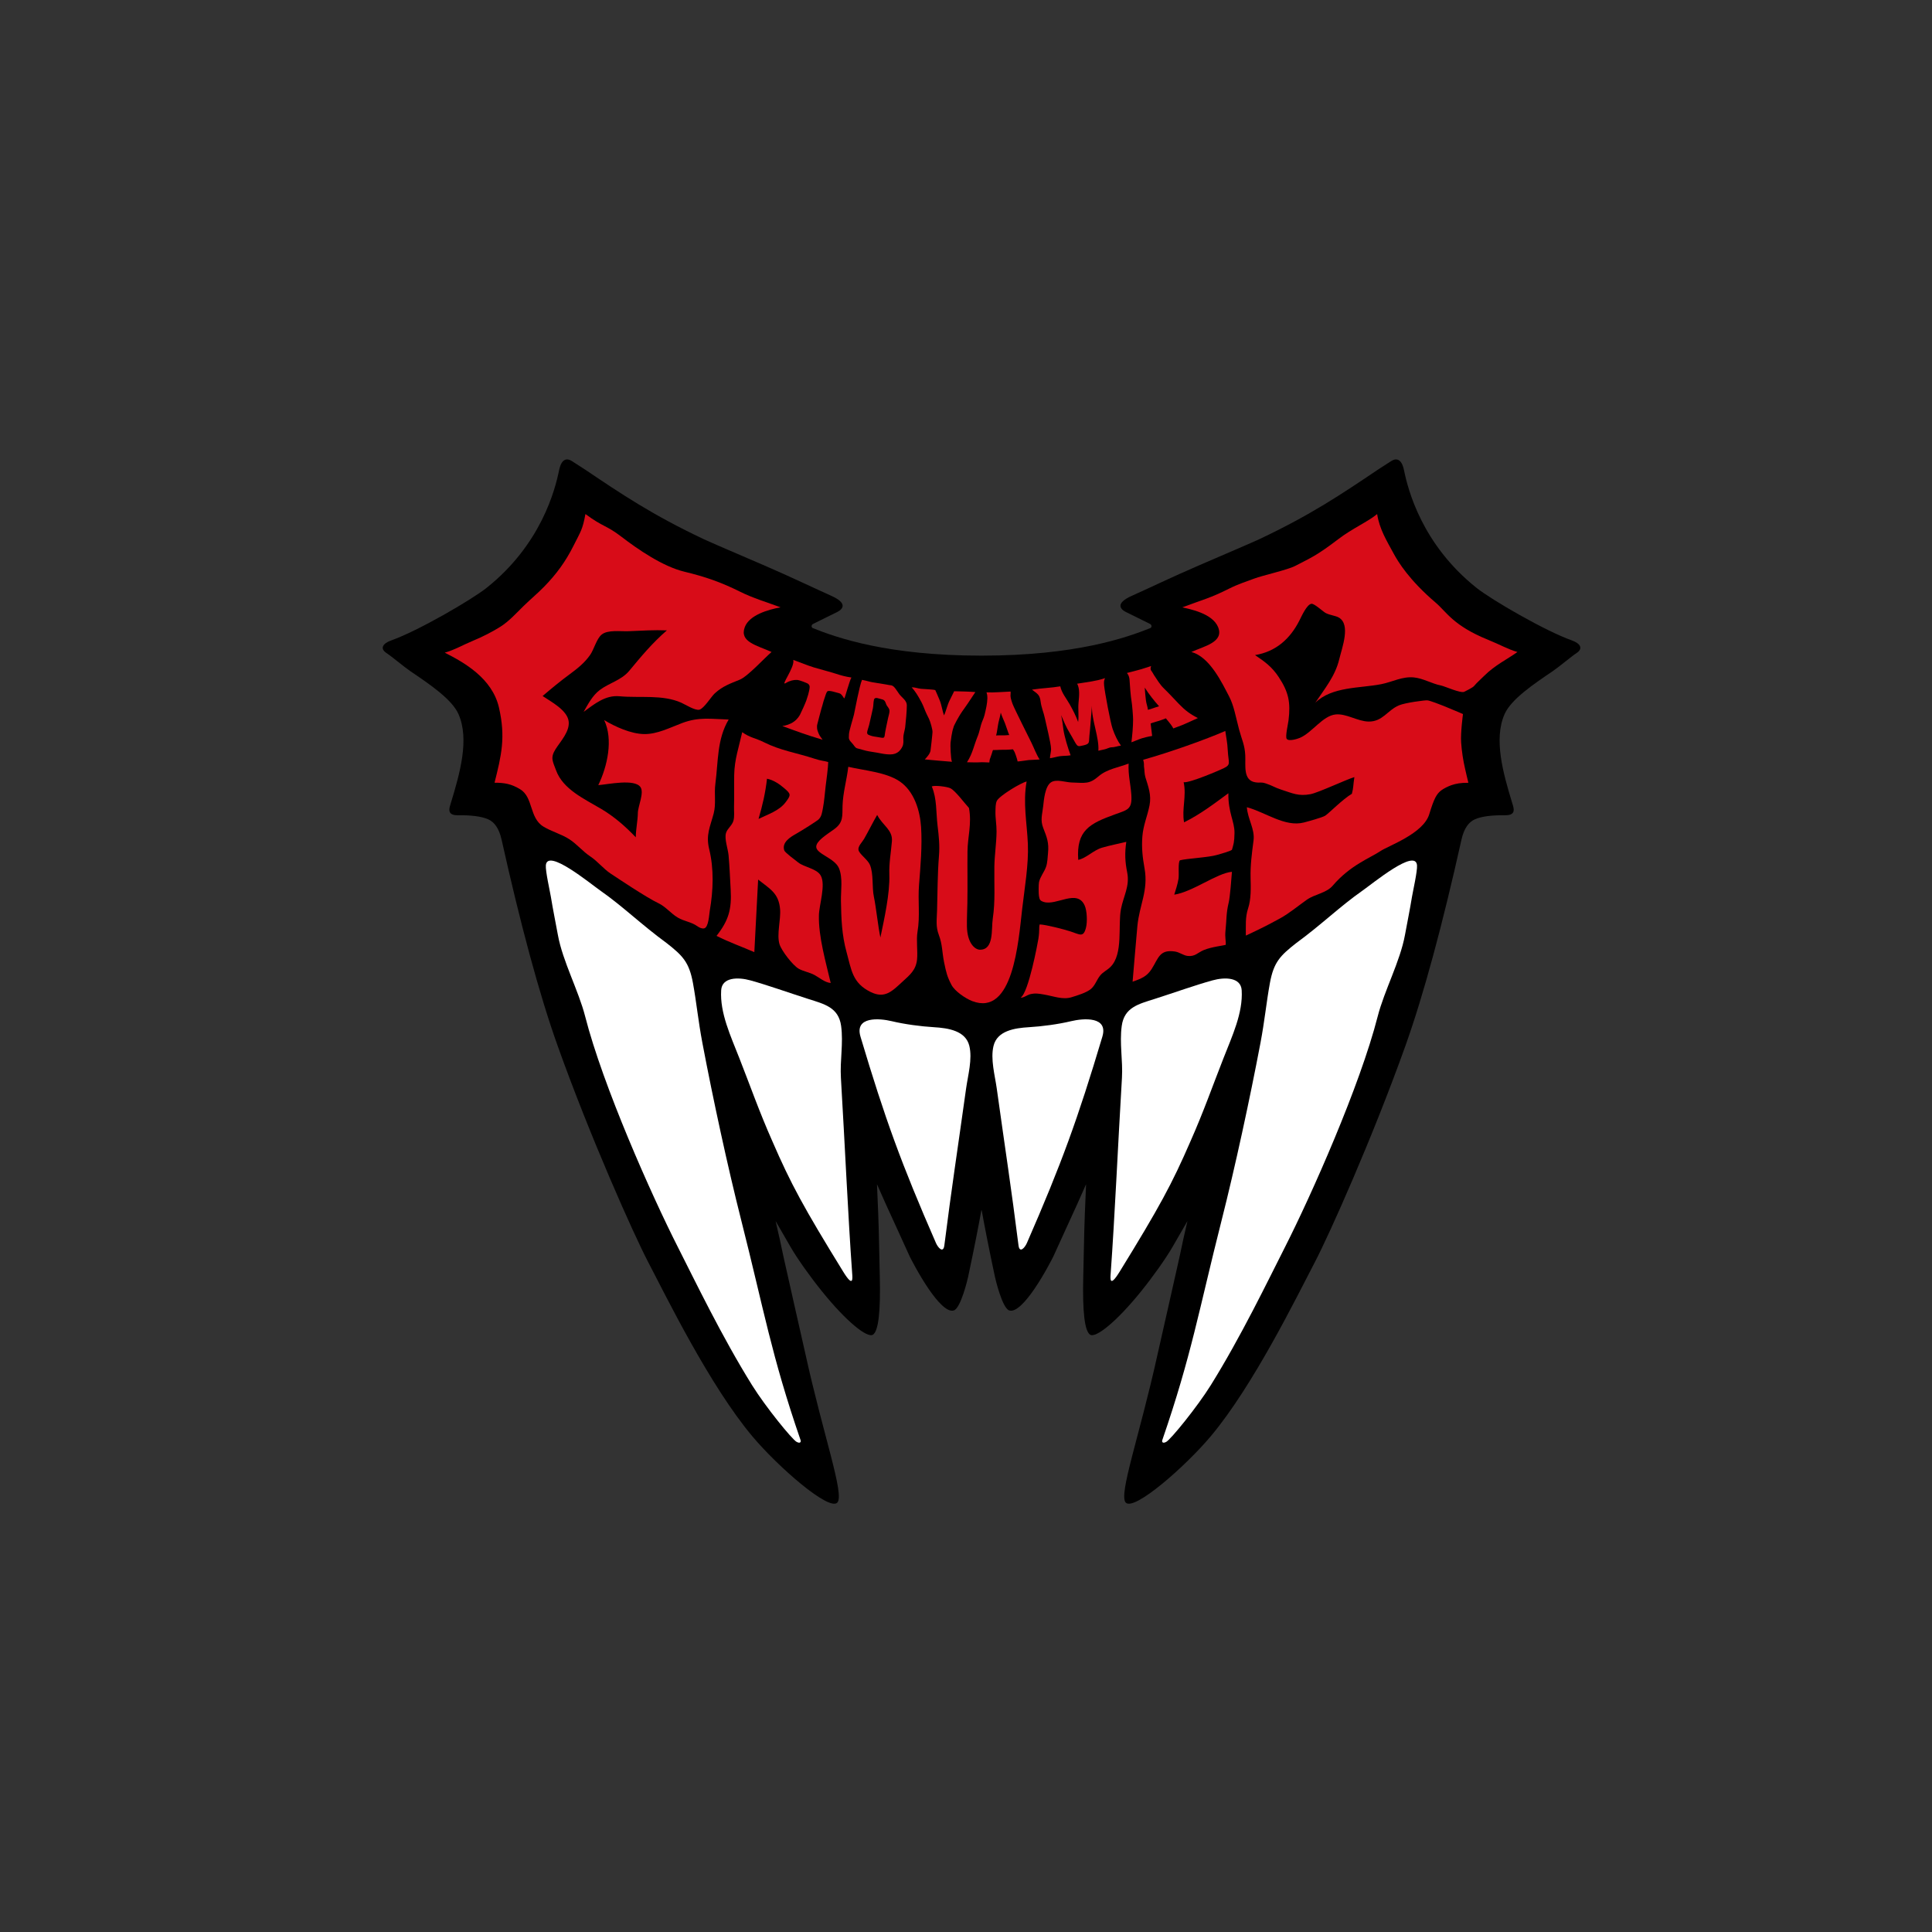 <?xml version="1.0" encoding="utf-8"?>
<svg xmlns="http://www.w3.org/2000/svg" id="_レイヤー_1" viewBox="0 0 1559.06 1559.06">
  <rect x="0" y="0" width="1559.06" height="1559.06" fill="#333333" stroke="none"/>
  <defs>
    <style>.cls-1{fill:#fff;}.cls-2{fill:#d80c18;}</style>
  </defs>
  <path d="M1268.32,516.74c-21.1-7.42-64.65-32.64-76.95-42.46-43.86-35-55.15-78.97-58.37-94.77-2.14-10.49-7.18-9.57-10.51-7.33l-10.6,6.83c-29.07,19.59-54.17,36.5-95.56,56.05-4.37,2.06-26.21,11.46-49.35,21.42-20.32,8.74-41.35,18.86-53.57,24.29-13.25,5.89-9.64,10.61-5.04,13,1.59.83,13.08,6.39,19.67,9.72,1.61.82,1.48,2.86.22,3.36-19.36,7.72-60.17,22.22-136.12,22.23-.02,0-.04,0-.06,0s-.04,0-.06,0c-75.95,0-116.76-14.51-136.12-22.23-1.26-.5-1.39-2.55.22-3.36,6.59-3.34,18.08-8.89,19.67-9.72,4.6-2.4,8.21-7.11-5.04-13-12.22-5.44-33.25-15.55-53.57-24.29-23.13-9.95-44.98-19.35-49.35-21.42-41.39-19.54-66.49-36.46-95.56-56.05l-10.6-6.83c-3.33-2.24-8.37-3.16-10.51,7.33-3.22,15.8-14.5,59.76-58.37,94.77-12.3,9.82-55.85,35.04-76.95,42.46-7.08,2.49-9.46,6.64-3.95,10.25,4.41,2.9,14.11,11.14,19.21,14.6,15.75,10.66,33.61,22.74,38.88,34.67,9,20.36,1.08,47.96-6.11,71.61-1.17,3.85-3.78,10.09,5.43,10,10.87-.1,18.91.84,24.49,3.21,5.09,2.17,8.94,7.36,10.97,16.47,15.12,67.81,30.32,124.63,45.28,166.5,26.57,74.35,61.37,152.09,72.94,174.26,14.82,28.36,49.77,99.84,84.11,140.71,20.63,24.56,61.65,60.43,68.55,53.57,6.16-6.13-11.1-53.61-25.63-119.71-1.69-7.67-16.35-71.99-17.74-78.63-1.84-8.74-3.87-18.44-6.37-28.88,3.69,6.49,7.69,13.37,12.14,21.03,5.41,9.32,15.54,23.63,25.21,35.6,20.1,24.91,36.7,37.96,41.18,35.04,4.49-2.92,6.22-18.87,5.53-47.06-.17-6.85-.36-14.55-.51-23.13-.31-18.59-1.07-36.33-1.76-51.22,4.63,10.69,10.13,22.65,15.51,34.35,3.7,8.04,7.52,16.36,10.94,24.01.11.25,7.17,14.4,15.49,26.49,6.24,9.07,14.59,18.92,20.14,16.97,5.56-1.95,11.03-25.02,11.47-27.1,4.78-22.5,8.1-39.4,10.62-53.32,0-.05.02-.1.03-.14.07-.38.29-.32.34.01,0,.04.02.08.02.13,2.52,13.92,5.84,30.82,10.62,53.32.44,2.07,5.91,25.15,11.47,27.1,5.56,1.95,13.9-7.9,20.14-16.97,8.32-12.09,15.38-26.24,15.49-26.49,3.42-7.65,7.25-15.97,10.94-24.01,5.38-11.7,10.88-23.65,15.51-34.35-.68,14.9-1.44,32.63-1.76,51.22-.14,8.58-.34,16.28-.51,23.13-.7,28.19,1.04,44.14,5.53,47.06,4.49,2.92,21.09-10.14,41.18-35.04,9.66-11.97,19.79-26.28,25.21-35.6,4.45-7.66,8.44-14.54,12.14-21.03-2.5,10.44-4.54,20.13-6.37,28.88-1.39,6.63-16.05,70.95-17.74,78.63-14.54,66.09-31.79,113.58-25.63,119.71,6.89,6.86,47.91-29.01,68.55-53.57,34.34-40.87,69.3-112.35,84.11-140.71,11.58-22.16,46.37-99.9,72.94-174.26,14.96-41.87,30.15-98.69,45.28-166.5,2.03-9.11,5.88-14.3,10.97-16.47,5.57-2.37,13.62-3.31,24.49-3.21,9.21.09,6.6-6.16,5.43-10-7.18-23.65-15.1-51.25-6.11-71.61,5.27-11.93,23.12-24.01,38.88-34.67,5.1-3.45,14.8-11.7,19.21-14.6,5.51-3.62,3.13-7.77-3.95-10.25Z"/>
  <path class="cls-2" d="M640.13,532.51c6.57,2.36,10.37,4.12,16.68,6.09,2.15.67,14.51,4,17.99,5.16,3.47,1.15,7.23,2.25,12.28,2.98-1.25,1.6-5.25,16.5-5.7,16.79-.45.29-1.87-3.54-4.11-4.08-2.59-.62-8.25-2.68-9.59-1.54-.99.85-1.7,3.96-2.49,6.07-.93,2.52-1.35,4.98-2.21,7.42-.46,1.32-2.82,10.89-3.41,12.93-.34,1.17-.31,2.3-.22,3.38.2,2.25,1.75,5.35,2.2,6.07.88,1.4,1.6,2.15,2.24,3.17-1.56-.49-6.12-1.87-9.22-2.86-2.91-.93-5.76-1.93-7.44-2.49-3.47-1.15-12.54-4.54-15.85-5.74,2.42-.19,6.57-1.45,9.5-3.61,2.93-2.16,4.33-4.65,4.86-5.65.89-1.66,4.21-9.02,4.98-11.19.55-1.57,1.08-3.21,1.58-4.96.63-2.21,1.1-4.45,1.17-6.06.03-.78-.24-2.14-1.85-2.92-.73-.35-6.09-2.7-8.41-2.79-2.68-.1-5.72.54-9.03,2.54-4.76,2.88,7.55-12.9,6.05-18.72Z"/>
  <path class="cls-2" d="M730.47,586.75c-.23,1.91-1.29,5.51-1.45,7.3-.25,2.9.32,4.34-.32,7.1-.23,1-1.49,3.59-3.29,5.2-1.8,1.61-4.06,2.42-6.98,2.44-2.08.01-5.05-.28-7.91-.9-3.14-.68-9.59-1.5-11.72-2.09-1.52-.44-4.73-1.34-7.17-1.94-1.28-.31-2.36-2-3.21-3.17-1.14-1.57-3.45-3.21-3.42-5.41.02-1.09.03-1.43.08-2.73.12-2.91,3.45-13.34,4.03-15.88.67-2.93,4.4-23.19,6.5-28.05,3.7.69,5.99,1.51,8.16,1.89,2.93.51,7.3,1.18,11.16,1.82,3.97.65,1.89.46,3.97.65,2.7.26,4.42,3.93,6.76,7.12,2.11,2.88,6.1,5.08,6.12,9.04.02,4.25-.82,13.39-1.32,17.63ZM699.75,590.86c-.09,1.99,1.08,2.13,2.92,2.8,1.62.59,3.64.84,5.41,1.1,1.84.26,3.19.64,4.22.64s1.58-.53,1.7-2.57c.09-1.55,2.28-11.7,2.68-13.5.48-2.16.82-2.88,1.09-4.93.37-2.72-1.85-4.05-2.58-5.94-.64-1.66-.94-3.63-3.64-4.17-2.29-.45-5.63-2.39-6.31.49-.55,2.33-.31,4.02-.83,6.73-.52,2.71-2.34,10.17-2.5,11.12-.51,3.02-2.1,7-2.16,8.23Z"/>
  <path class="cls-2" d="M768.21,614.73c-5.62-.47-16.12-1.3-21.93-1.91,1.74-1.82,4.32-4.69,4.64-7.22.2-1.52,1.55-13.23,1.58-14.9.04-2.12-1.72-8.36-2.85-10.65-.74-1.5-1.45-2.95-1.93-3.94-1.37-2.79-2.47-6.38-4.11-9.43-2.86-5.32-4.89-8.64-7.93-12.05,3.08,0,4.5.87,7.54,1.22,1.99.23,9.57.42,11.5,1.03.94,2.03,2.33,5.17,3.64,8.39,1.48,3.63,2.23,8.92,3.41,12.02,1.5-2.86,2.62-8.26,4.51-12,1.27-2.51,2.58-5.1,3.7-7.48,4.78.1,12.78.27,17.1.67-1.16,1.65-3.43,5.07-5.97,8.99-.76,1.18-1.71,2.51-2.68,3.86-1.24,1.73-2.51,3.49-3.46,5.03-1,1.6-5.53,9.32-5.62,10.9-1.26,3.36-2.14,10.71-2.31,12.23-.17,1.56.09,12.93,1.16,15.26Z"/>
  <path class="cls-2" d="M780.32,615.1c2.39-3.61,3.88-7.38,5.07-10.87.97-2.84,2.23-6.92,3.91-10.97.66-1.6,1.59-5.48,2.38-8.41.7-2.57,2.1-5.02,2.78-7.75.61-2.44,1.16-4.85,1.58-7.11.84-4.57,1.1-8.59.01-11.27,6.21.27,13.91-.49,19.45-.66.38,2.7-1.08,2.64,1.63,10.04,1.22,3.34,13.4,27.59,15.2,31.25,2.27,4.61,3.84,9.27,6.61,13.5-2.9.32-5.76.23-8.75.49-1.19.1-8.57,1.32-9.06,1.07.01-.89-1.18-4.29-1.55-5.39-.69-2.06-1.03-2.61-1.69-3.62-.78-1.18-.44-.73-.44-.73,0,0-4.89.5-8.01.37-1.52-.06-3.29.13-4.97.16-1.11.02-2.07.05-3.17.07-.5,1.1-.13.28-.94,2.85-.57,1.78-1.18,3.49-1.67,4.78-.17.45-.29,2.35-.29,2.35,0,0-1.66.05-3.05-.08-1.59-.16-4.73-.06-5.66.02-1.99.18-7.13-.1-9.35-.08ZM807.57,575.03c-.44,2.92-1.1,4.82-1.82,7.99-.56,2.47-1.22,8.33-1.92,10.51,1.02-.19,2.59-.05,3.62-.13.83-.06,2.12,0,2.96.02,1.52.02,2.77-.3,4.02-.24-1.05-2.29-2.51-7.26-3.42-9.5-1.39-3.44-2.57-5.76-3.43-8.64Z"/>
  <path class="cls-2" d="M890.99,553.1c-.27-2.66-.13-4.02.75-5.87-6.98,2.42-14.48,3.18-22.49,4.49,2.17,4.11,1.65,9.57,1.09,15.38-.5,5.15.39,10.28-.31,15.51-1.93-5.17-4.17-9.54-6.84-14.29-2.65-4.73-6.46-9.07-7.57-14.48-6.96,1.24-15.23,1.47-22.85,2.67,4.17,3.26,6.32,3.91,6.98,9.61.54,4.74,2.61,9.22,3.49,13.71.75,3.82,4.87,20,4.91,24.28.22,2.13-.9,5.62-.87,7.75,2.91-.39,5.63-1.32,8.16-1.65,2.89-.38,5.55-.17,8.5-.71-2.15-5.85-4.89-14.69-5.82-20.82-.42-2.77-.84-7.75-1.86-11.64,2.14,4.82,4.06,9.79,6.78,14.11,1.61,2.55,2.95,5.27,4.46,7.81,2.22,3.72,2.42,3.56,6.96,2.5,5.38-1.25,4.08-2.6,4.65-7.69.37-3.22.59-6.15.86-9.45.41-5.04.81-9.77,1.18-14.79-.38,11.26,5.98,25.67,5.19,36.29,1.8-.31,2.97-.78,4.96-1.11,1.56-.26,3.92-1.63,5.45-1.64,2.9-.02,4.96-1.02,7.82-1.4-2.68-3.65-4.98-8.48-6.73-13.53-1.8-5.18-6.3-29.37-6.87-35.05Z"/>
  <path class="cls-2" d="M913.03,598.97c.71-5.94,1.31-12.16,1.34-18.38.01-2.46-.79-12.42-1.27-14.9-.61-3.14-1.46-13.99-1.57-16.68-.16-4.04-2.17-5.94-2.17-5.94,0,0,9.26-2.3,11.57-3.03,2.94-.95,8.01-2.56,8.01-2.56,0,0-1.02,2.33.03,3.68,1.23,1.58,1.64,2.69,2.25,3.59,2.78,4.13,4.7,7.59,8.31,11.09,3.91,3.79,8,8.25,11.79,12.19,4.95,5.15,9.04,8.23,15.33,11.42-5.13,2.2-10.98,5.25-16.33,7.06-1.48.5-3.45,1.33-3.45,1.33,0,0-1.34-2.56-3.85-5.47-1.28-1.48-2.18-2.69-2.18-2.69,0,0-1.67.6-3.87,1.44-2.07.79-6.45,1.84-8.46,2.71.49,3.47,1.22,10.06,1.22,10.06,0-.01-3.95.57-8.22,1.88-3.22.99-6.69,2.71-8.47,3.22ZM923.76,554.86c.19,3.43.57,6.85.96,10.27.33,2.85,1.33,4.81,1.6,7.67,1.77-.52,3.28-.88,4.83-1.51,1.55-.64,2.69-.75,4.17-1.37-2.12-2.33-4.16-4.82-6.03-7.22-1.94-2.49-3.77-5.07-5.54-7.85Z"/>
  <path class="cls-2" d="M616.22,598.85c13.86,6.93,26.27,8.55,41.1,13.41,5.63,1.85,7.6,1.63,11.02,2.68.01,3.82-1.56,15.52-2.07,19.47-.74,5.81-1.06,11.97-2.2,17.7-.67,3.34-.98,6.99-3.8,9.41-1.4,1.2-12.67,8.42-18.21,11.55-4.2,2.37-11.39,6.7-9.16,13.24.61,1.78,9.18,8.02,11.08,9.56,5.02,4.08,15.12,4.93,18.34,10.72,4.15,7.47-1.28,23.53-1.49,31.95-.44,17.24,5.63,38.03,9.53,54.72-5-.55-8.77-4.13-13.05-6.45-4.08-2.21-8.88-2.88-12.78-5.08-4.76-2.69-13.93-14.55-15.52-19.87-2.37-7.93,1.22-19.82.48-28.29-1.12-12.87-8.15-16.22-17.7-23.79-.9,18.34-2.05,40.24-3.07,58.57-10.13-4.42-19.9-7.82-30.51-13.13,9.72-12.39,12.35-21.37,11.41-37.48-.54-9.22-.85-18.38-1.7-27.6-.49-5.32-3.45-13.01-2.09-17.85,1-3.57,4.86-6.05,5.98-9.85,1.05-3.57.42-7.78.53-11.46.24-8.57-.03-17.11.13-25.68.24-12.62,3.75-22.16,6.47-34.45,6.35,4.53,10.84,4.76,17.3,7.99ZM618.94,628.4c-1.23,11.24-3.65,21.61-6.83,32.44,7.56-3.69,16.5-6.48,21.74-13.3,4.73-6.16,4.4-6.84-.97-11.47-3.86-3.33-8.83-6.72-13.94-7.66Z"/>
  <path class="cls-2" d="M725.83,630.43c12.06,8.09,16.61,24.03,17.45,36.98.98,15.19-.45,31.46-1.64,46.47-1.06,13.3.96,25.11-1.25,38.08-1.12,6.59.33,15.69-.37,22.36-.89,8.56-5.82,12.41-11.76,17.88-8.32,7.65-14.2,13.94-25.63,8.34-14.87-7.29-15.49-17.74-19.5-32.26-3.82-13.84-4.26-26.89-4.51-41.19-.14-8.37,1.65-18.71-1.61-26.49-3.43-8.2-18.33-11.46-18.33-17.27,0-4.65,7.9-9.47,14.48-14.2,7.57-5.45,6.5-10.73,6.75-18.93.32-10.57,3.39-20.71,4.63-31.42,12.84,3,30.39,4.34,41.28,11.64ZM707.84,657.62c-3.69,6.36-6.9,12.94-10.53,19.31-1.48,2.6-5.11,5.92-4.54,8.96.62,3.28,7.43,7.75,9.19,11.9,3.13,7.38,1.55,17.99,3.27,26.05,1.71,8.01,3.46,24.68,5.22,32.69,3.05-14.7,7.72-35.43,7.22-50.72-.31-9.47,1.28-17.51,2.07-26.83.79-9.33-7.41-12.7-11.89-21.36Z"/>
  <path class="cls-2" d="M751.9,634.59c4.25,9.92,3.39,21.01,4.69,31.75,1.05,8.59,1.82,15.87,1.12,24.45-1.18,14.45-1.12,29.34-1.53,43.86-.22,7.85-1.19,12.89,1.47,19.93,2.95,7.78,2.52,13.85,4.24,22.13,1.68,8.13,2.42,11.34,5.91,18.04,2.72,5.2,11.42,11.06,16.77,13.11,33,12.61,37.23-47.73,40.31-74.5,1.9-16.56,5.28-35.61,4.58-52.33-.72-17.05-4.1-33.12-1.01-50.38-4.42.92-22.14,11.57-24.07,15.69-1.06,2.25-.98,5.64-1.07,8.28-.18,5.37.93,10.97.88,16.39-.09,9.49-1.62,18.88-1.77,28.39-.23,14.48.86,27.66-1.29,41.96-1.28,8.49,1.17,25.16-10.39,25.03-3.87-.04-10.24-5.13-10.46-18.92-.09-5.87.26-12.92.36-18.78.24-13.91-.04-27.81.1-41.73.12-11.62,3.58-22.15,1.19-34.96-3.89-4.21-10.99-13.98-15.07-15.94-2.56-1.23-12.36-2.53-14.95-1.44Z"/>
  <path class="cls-2" d="M910.78,616.14c-7.54,3.08-17.3,4.28-24.3,10.33-7.52,6.5-10.82,5.3-21.75,4.97-4.88-.15-12.27-2.92-16.53-.18-4.9,3.16-5.83,14.18-6.38,19.27-.74,6.83-2.53,11.1.1,17.79,2.82,7.18,4.64,11.69,3.8,20-.36,3.58-.39,7.85-1.66,11.36-1.55,4.28-4.62,7.7-5.62,12.2-.39,1.74-.37,9.7-.02,11.26.53,2.37.38,3.62,3.82,4.7,10.36,3.26,26.99-10.8,33.07,2.91,1.86,4.2,2.22,12.93,1.11,17.54-2.08,8.68-4.96,5.79-12.69,3.31-5.15-1.65-19.37-5.38-24.74-5.63-.78,2.8.09,3.95-1.04,11.59-.37,2.53-7.97,43.69-14.27,47.41,1.68.6,5.67-2.18,7.3-2.59,4.38-1.11,7.12-.58,11.5.17,7.99,1.37,15.12,4.39,22.3,2.16,4.31-1.34,11.7-3.51,15.47-6.57,3.45-2.8,4.84-7.67,7.55-10.95,2.5-3.03,5.7-4.27,8.39-6.99,10.39-10.48,5.8-33.15,8.4-46.68,2.01-10.41,7.21-18.48,5.03-29.4-1.77-8.9-2.07-15.66-.74-24.78-6.5,1.57-13.15,2.83-19.57,4.71-6.92,2.03-12.75,8.49-19.21,9.83-1.67-23.85,9.2-29.32,29.85-36.78,10.13-3.66,13.84-3.94,12.98-15.96-.66-9.19-2.62-15.59-2.17-25.01Z"/>
  <path class="cls-2" d="M988.77,589.86c-15.35,6.76-45.65,17.53-66.24,23.24,1.04,3.7.37,4.6.72,6.21.32,1.48.2,5.17,1.07,7.97,2.35,7.65,4.95,14.28,3.31,22.62-1.72,8.75-5.07,16-5.78,25.11-.71,9.09.16,16.85,1.76,25.74,3.22,17.82-4.16,29.48-5.78,46.57-1.42,14.93-2.52,29.94-3.86,44.89,6.93-2.5,11.49-4.12,15.42-10.32,5.47-8.64,6.28-16.05,18.98-14.01,3.48.56,6.58,3.12,9.97,3.52,6.03.72,8.17-2.7,13.01-4.71,6.41-2.66,16.09-3.66,17.77-4.23.28-3.24-.77-5.83-.19-11.36.96-9.02.45-14,2.59-22.75,1.07-4.39,2.25-19.89,2.62-24.84-12.1,1.04-31.62,16.18-46.55,18.45,1.3-4.18,2.71-8.46,3.42-12.79.57-3.43-.55-13.24,1.15-14.93,5.26-1.48,23.09-2.26,30.11-4.39,2.49-.75,10.43-2.88,11.87-4.1,1.22-4.37,1.96-5.83,2.06-13.59.11-9.32-5.21-16.39-4.94-32.05-11.53,8.51-22.87,17.12-35.76,23.48-1.96-10.79,2.12-21.14-.33-32.39,4.82.83,29.74-10,32.24-11.23,6.26-3.08,3.9-4.06,3.35-14.43-.37-7.08-1.16-9.49-1.97-15.67Z"/>
  <path class="cls-2" d="M1061.22,567.27c13.46-13.46,36.43-11.76,53.6-15.21,8.87-1.79,16.86-6.34,26.16-5.4,7.59.77,14.33,5.03,21.85,6.51,3.07.6,15.99,6.54,18.81,5.06.78-.41,6.69-3.25,7.78-4.55,2.31-2.77,5.48-5.52,8.19-8.23,8.68-8.7,19.15-13.7,26.91-19.31-7.41-2.07-13.99-5.92-23.84-9.91-27.97-11.33-33.47-22.51-41.96-29.74-21.56-18.35-30.43-32.99-34.21-39.98-5.44-10.07-11.28-19.37-13.21-31.67-7.38,6.14-20.07,11.63-31.26,20.17-17.91,13.66-21.89,14.89-34.76,21.62-6.4,3.34-26.01,7.57-33.27,10.31-6.43,2.42-12.83,4.39-20.17,8.08-15.77,7.91-20.6,8.61-37.73,15.09,5.75,1.38,24.15,4.74,28.8,15.84,5.14,12.26-11.24,15.48-21.56,20.21,14.89,3.72,25.07,25.53,30.44,35.74,4.02,7.65,5.41,16.76,8.13,26.89,2.19,8.18,4.54,12.27,4.96,20.72.4,8.13-1.93,20.15,8.09,21.78,4.14.67,4.24-.43,8.47.92,4.92,1.56,7.25,3.32,12.3,4.95,9.34,3,14.06,5.54,23.76,3.72,6.29-1.18,29.29-12.02,35.44-13.78-1.04,6.36-.63,8.35-2.03,13.46-7.43,4.36-18.64,15.86-21.54,17.68-2.41,1.52-13.87,4.62-17.15,5.48-15.22,3.97-31.05-8.29-46.05-12.32.62,9.46,6.59,17.63,5.38,26.85-1.37,10.42-2.64,20.2-2.38,30.09.21,8.03.47,17.26-1.99,24.66-2.44,7.34-1.76,14.25-1.83,21.99,11.76-5.49,16.26-7.71,27.65-13.91,7.1-3.87,14.92-10.33,21.54-15.01,6.39-4.52,15.79-5.36,20.93-11.38,14.12-16.55,30.32-22.39,38.39-27.83,6.63-4.47,34.7-14.06,39.49-29.81,3.92-12.89,5.94-16.35,9.63-19.21,1.96-1.52,5.9-3.46,8.43-4.29,3.55-1.16,7.18-1.95,13.51-1.86-.94-3.69-1.88-7.96-2.67-11.37-1.5-6.41-2.7-14.02-3.18-21.28-.52-7.91,1.49-22.82,1.49-22.82,0,0-24.33-10.58-28.72-11.06-1.72-.19-17.75,1.84-22.98,4.05-9.25,3.91-13.13,13.26-24.5,13.07-8.84-.15-17.93-6.62-26.58-5.74-10.47,1.07-18.96,14.66-28.75,18.85-2.04.87-9.14,3.16-10.75.8-1.24-1.81,1.18-12.23,1.5-14.87,1.73-14.47.2-22.67-7.93-34.97-5.36-8.11-11.08-12.35-19.11-17.72,16.79-2.71,28.29-13.1,35.72-27.68,1.95-3.83,6.08-13.24,9.85-13.72,2.23-.29,9.21,6.19,11.31,7.37,3.27,1.84,7.96,2.14,10.72,3.73,9.83,5.64,2.64,24.22.35,33.74-3.28,13.64-11.78,23.74-19.46,35.26Z"/>
  <path class="cls-2" d="M622.64,526.13c-12.07-5.46-26.07-8.11-21.63-20.03,3.64-9.79,18.8-14.15,28.87-16.02-11.05-4.12-22.08-7.32-32.64-12.59-15.47-7.72-28.36-12.15-44.94-16.14-17.42-4.2-37.28-17.82-50.98-28.33-12.28-9.41-14.26-7.4-28.9-18.2-2.3,12.65-3.82,14.03-9.63,25.61-6.43,12.81-13.72,22.82-23.81,33.13-5.42,5.54-10.84,9.96-16.54,15.54-5.65,5.52-11.58,12.2-18.66,16.66-5.98,3.77-13.85,7.94-22.83,11.64-6.9,2.85-14.48,7.19-22.04,9.28,15.49,7.83,38.26,20.56,43.73,44.27,5.53,23.97,1.98,38.67-3.56,60.67,8.09.03,13.44.93,20.61,5.24,10.83,6.52,7.25,23.11,18.87,30.2,6.59,4.02,14.31,5.92,20.9,10.19,6.26,4.06,10.78,9.85,16.96,13.91,5.55,3.65,10.68,10.05,16.21,13.7,4.76,3.14,28.86,19.36,38.79,24.05,5.69,2.69,9.99,8.27,15.53,11.55,5.19,3.08,10.84,3.43,15.77,6.95,1.69,1.21,3.71,2.11,5.46,1.77,3.67-.72,4.06-11.23,4.57-14.16,2.9-16.67,3.42-33.96-.44-49.74-2.84-11.62.75-18.04,3.58-28.71,2.12-8.01.29-15.79,1.4-24.19,2.39-17.92,1.21-35.73,10.73-51.74-14.49-.41-23.87-2.3-37.6,2.85-9.68,3.63-19.98,9.02-30.53,8.89-10.67-.14-23.37-5.86-32.36-11.31,7.49,15.62,2.61,37.36-4.73,52.51,7.57-.55,29.29-5.35,34.05,1.59,3.16,4.6-2.03,15.34-2.12,20.88-.11,6.65-1.65,13.04-1.66,19.63-8.51-8.92-17.37-16.66-27.97-22.95-13.64-8.08-30.73-15.76-36.35-31.02-2.73-7.4-4.82-10.2-.44-17.15,3.96-6.29,11.63-14.31,10.58-22.5-1.15-8.99-14.2-15.8-21.03-20.39,7.1-6.03,14.26-11.98,21.76-17.5,6.27-4.62,12.04-9.16,16.56-15.61,3.19-4.55,5.2-13.11,9.38-16.5,4.93-4,15-2.43,21.93-2.71,10.24-.42,20.41-1.09,30.66-.66-11.8,10.25-20.5,20.73-30.33,32.59-6.4,7.72-16.13,9.73-23.87,15.58-5.82,4.4-9.4,11.31-12.98,17.58,9.05-6.57,17.57-13.64,29-12.58,16.31,1.51,34.75-1.55,49.84,5.22,3.34,1.5,11.21,6.51,14.62,5.6,3.76-1.01,9.51-10.6,12.47-13.26,6.38-5.75,12.28-7.77,20.11-10.97,6.4-2.61,19.95-17.48,25.64-22.35Z"/>
  <path class="cls-1" d="M581.96,799.13c-1.13,18.29,7.75,37.04,14.62,54.64,8.7,22.08,16.06,43.24,26.67,67.14,14.93,34.42,25.16,53.32,57.23,105.37,8.4,13.63,7.45,4.88,7.21,1.56-3.35-46.15-5.84-103.39-9.1-157.99-.85-14.2,2.09-27.95.16-42-2.06-14.93-13.47-17.58-26.39-21.7-16.3-5.22-33.19-11.26-46.75-15-10.14-2.81-23.01-2.6-23.66,7.98Z"/>
  <path class="cls-1" d="M694.38,836.53c19.91,66.64,32.97,102.55,60.89,166.51,1.67,3.83,5.93,8.67,6.79,1.91,5.97-47.18,10.37-75.11,17.54-126.49,1.49-10.71,5.22-23.84,2.61-34.49-3-12.22-16.94-14.36-28.61-15.06-10.61-.63-23.6-2.37-34.03-4.86-9.95-2.38-30.11-4.02-25.18,12.48Z"/>
  <path class="cls-1" d="M537.98,761.06c-20.25-14.81-35.51-29.74-52.9-41.92-9.44-6.61-43.35-34.73-44.6-20.92-.42,4.64,3.37,21.23,4.08,25.62,1.67,10.28,3.77,20.43,5.64,30.66,3.92,21.43,16.63,44.69,22.03,65.79,14.35,56.1,53.47,144.06,74.69,185.88,14.06,27.71,35.65,72.58,59.93,111.56,11.03,17.7,32.34,43.85,36,45.82,2.78,1.49,3.74.2,3.15-1.51-23.56-68.39-29.42-104.58-47.81-177.16-10.98-43.33-22.77-97.87-31.36-143.14-3.45-18.18-4.78-32.82-7.63-48.42-3.09-16.91-8.31-22.12-21.22-32.26Z"/>
  <path class="cls-1" d="M1002,799.13c1.13,18.29-7.75,37.04-14.62,54.64-8.7,22.08-16.06,43.24-26.67,67.14-14.93,34.42-25.16,53.32-57.23,105.37-8.4,13.63-7.45,4.88-7.21,1.56,3.35-46.15,5.84-103.39,9.1-157.99.85-14.2-2.09-27.95-.16-42,2.06-14.93,13.47-17.58,26.39-21.7,16.3-5.22,33.19-11.26,46.75-15,10.14-2.81,23.01-2.6,23.66,7.98Z"/>
  <path class="cls-1" d="M889.58,836.53c-19.91,66.64-32.97,102.55-60.89,166.51-1.67,3.83-5.93,8.67-6.79,1.91-5.97-47.18-10.37-75.11-17.54-126.49-1.49-10.71-5.22-23.84-2.61-34.49,3-12.22,16.94-14.36,28.61-15.06,10.61-.63,23.6-2.37,34.03-4.86,9.95-2.38,30.11-4.02,25.18,12.48Z"/>
  <path class="cls-1" d="M1045.98,761.06c20.25-14.81,35.51-29.74,52.9-41.92,9.44-6.61,43.35-34.73,44.6-20.92.42,4.64-3.37,21.23-4.08,25.62-1.67,10.28-3.77,20.43-5.64,30.66-3.92,21.43-16.63,44.69-22.03,65.79-14.35,56.1-53.47,144.06-74.69,185.88-14.06,27.71-35.65,72.58-59.93,111.56-11.03,17.7-32.34,43.85-36,45.82-2.78,1.49-3.74.2-3.15-1.51,23.56-68.39,29.42-104.58,47.81-177.16,10.98-43.33,22.77-97.87,31.36-143.14,3.45-18.18,4.78-32.82,7.63-48.42,3.09-16.91,8.31-22.12,21.22-32.26Z"/>
</svg>